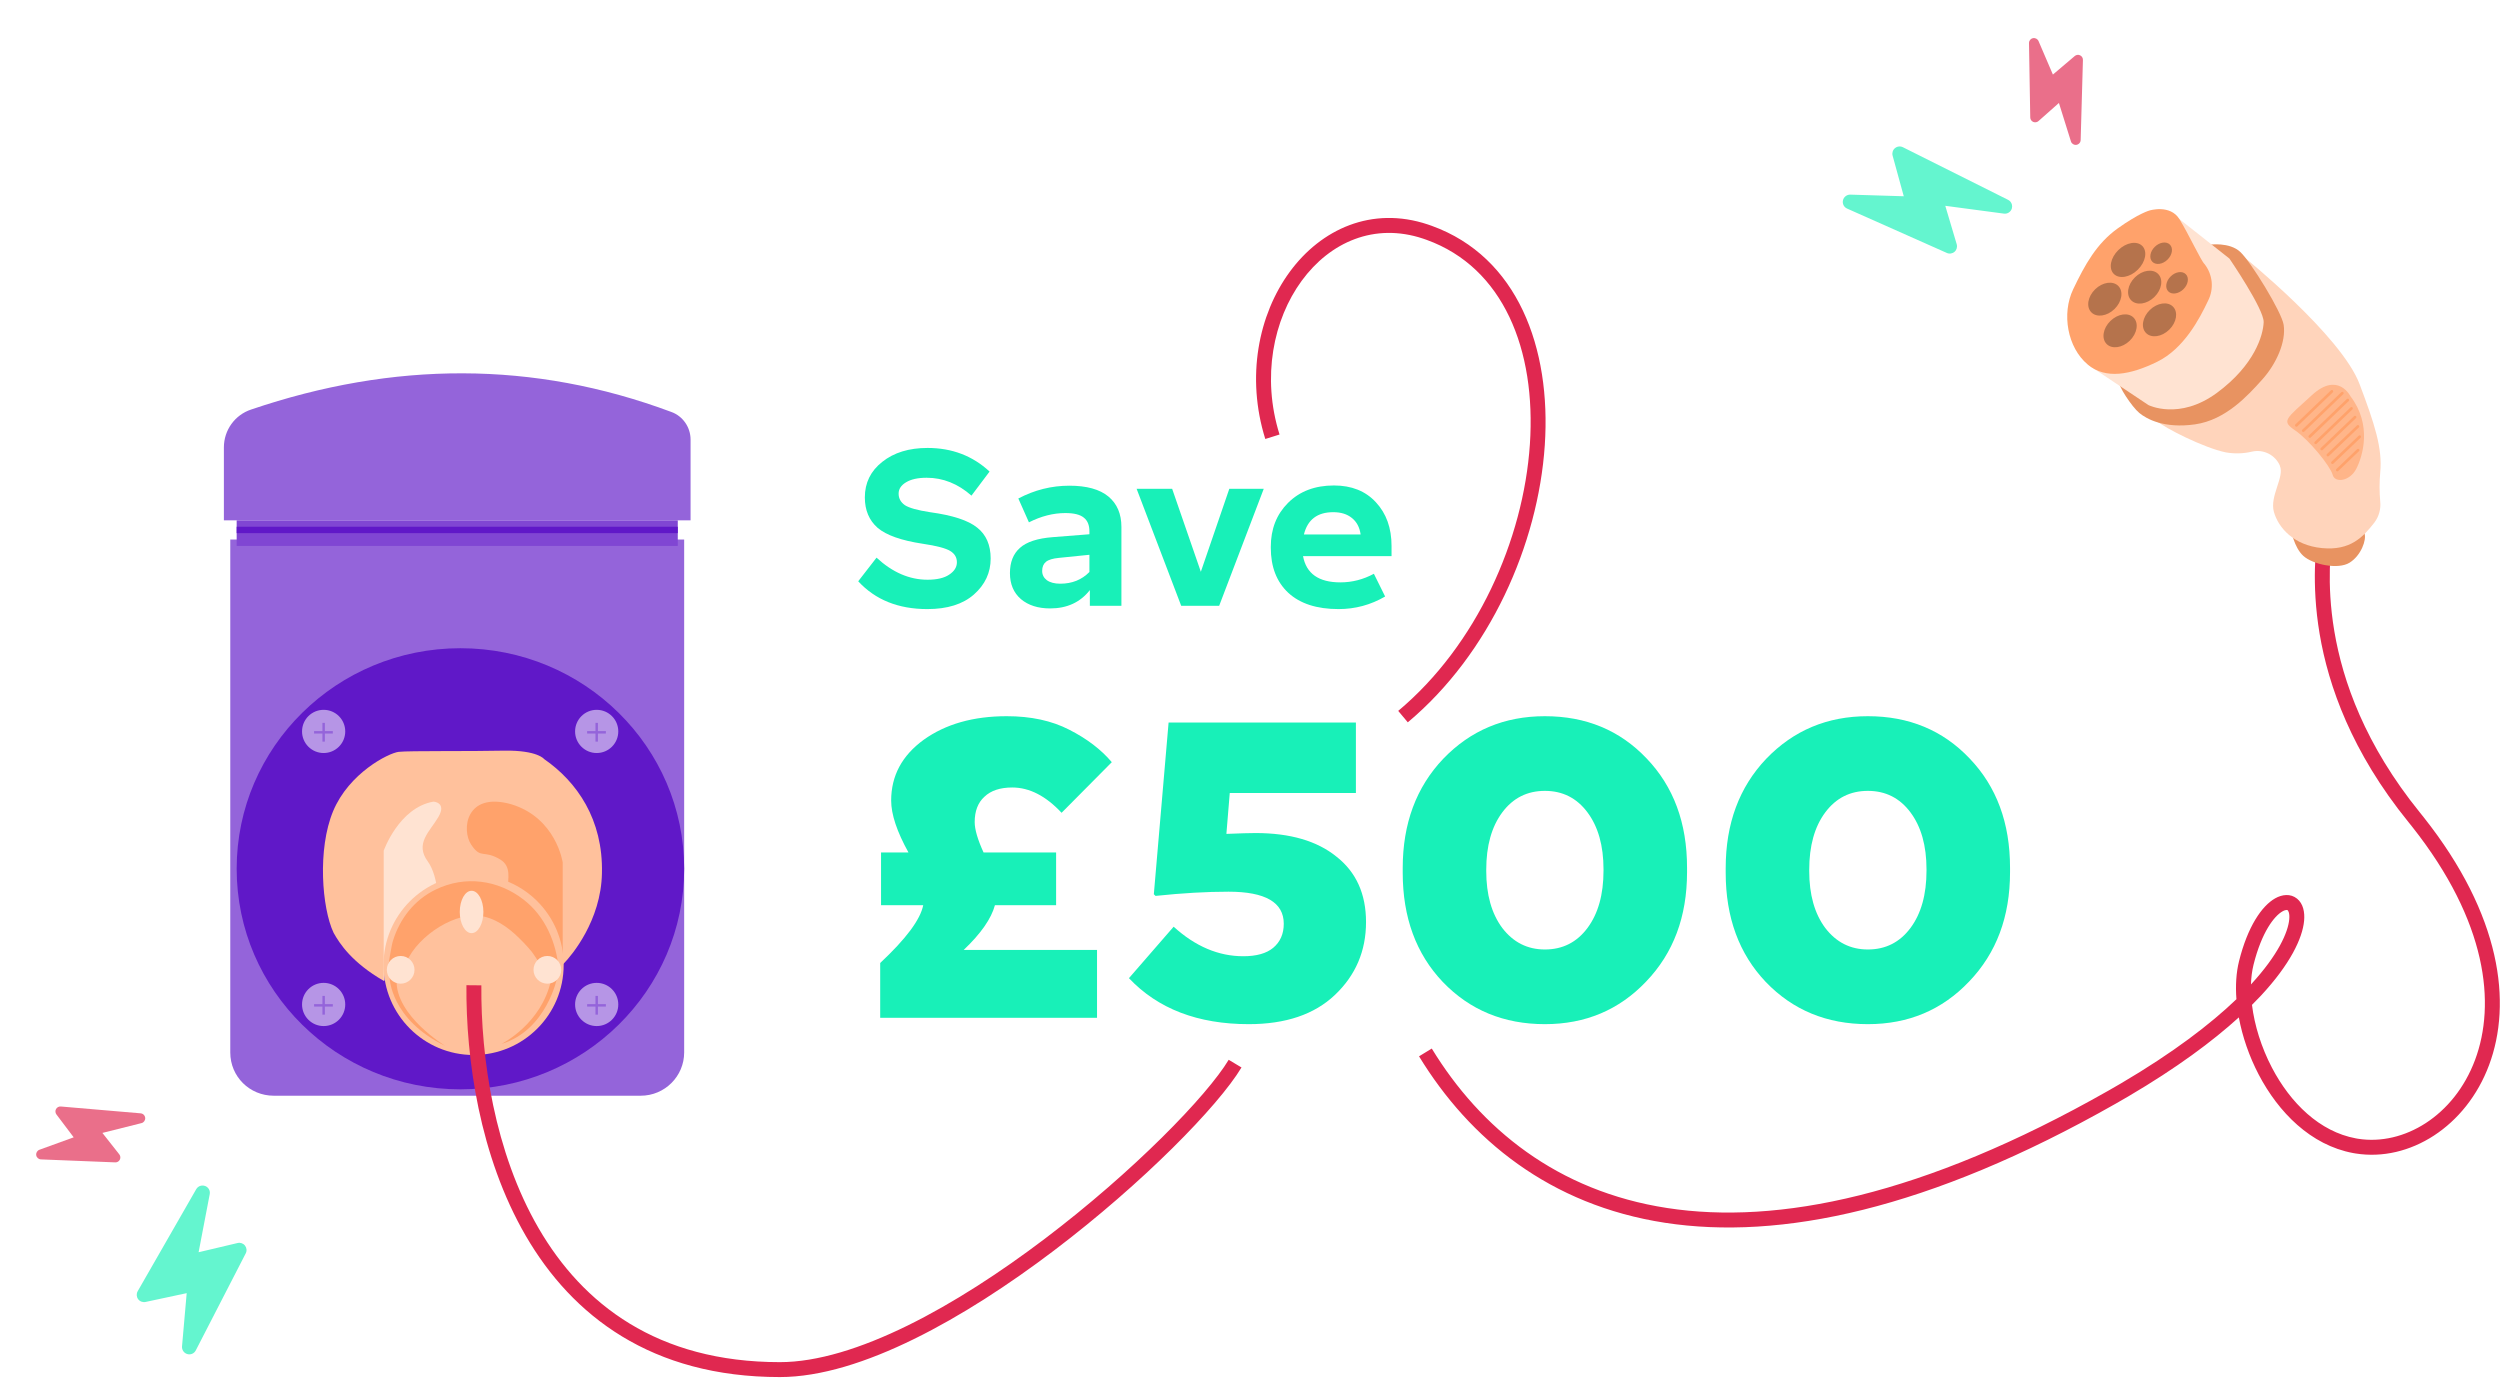 <svg width="219" height="121" viewBox="0 0 219 121" fill="none" xmlns="http://www.w3.org/2000/svg">
<path d="M117.258 53.356C115.35 53.356 113.881 52.879 112.849 51.925C111.831 50.971 111.322 49.656 111.322 47.98V47.903C111.322 46.343 111.824 45.06 112.83 44.055C113.848 43.037 115.189 42.527 116.852 42.527C118.399 42.527 119.624 43.017 120.526 43.997C121.441 44.977 121.899 46.253 121.899 47.826V48.715H114.145C114.429 50.249 115.518 51.016 117.413 51.016C118.444 51.016 119.424 50.765 120.352 50.262L121.338 52.254C120.075 52.989 118.715 53.356 117.258 53.356ZM116.794 44.867C115.402 44.867 114.545 45.518 114.222 46.82H119.192C119.102 46.188 118.844 45.705 118.418 45.37C118.006 45.035 117.464 44.867 116.794 44.867Z" fill="#18F0B8"/>
<path d="M103.473 53.066L99.567 42.818H102.68L105.194 50.088L107.688 42.818H110.705L106.799 53.066H103.473Z" fill="#18F0B8"/>
<path d="M93.673 42.547C95.194 42.547 96.335 42.863 97.096 43.494C97.856 44.126 98.236 45.015 98.236 46.163V53.066H95.471V51.693C94.633 52.763 93.473 53.298 91.991 53.298C90.934 53.298 90.083 53.027 89.438 52.486C88.794 51.931 88.471 51.171 88.471 50.204C88.471 49.25 88.761 48.515 89.341 48C89.922 47.471 90.888 47.155 92.242 47.052L95.433 46.801V46.549C95.433 46.008 95.272 45.608 94.949 45.351C94.627 45.08 94.085 44.944 93.325 44.944C92.268 44.944 91.204 45.215 90.134 45.757L89.206 43.668C90.624 42.921 92.113 42.547 93.673 42.547ZM91.294 50.011C91.294 50.346 91.43 50.617 91.701 50.823C91.984 51.029 92.377 51.132 92.88 51.132C93.911 51.132 94.762 50.791 95.433 50.107V48.599L92.764 48.87C92.223 48.921 91.842 49.037 91.623 49.218C91.404 49.398 91.294 49.663 91.294 50.011Z" fill="#18F0B8"/>
<path d="M83.147 50.34C83.598 50.043 83.824 49.682 83.824 49.257C83.824 48.831 83.63 48.502 83.244 48.27C82.857 48.026 82.051 47.813 80.827 47.632C78.957 47.349 77.643 46.885 76.882 46.24C76.134 45.583 75.76 44.693 75.76 43.572C75.76 42.295 76.27 41.258 77.288 40.458C78.306 39.646 79.628 39.24 81.252 39.24C83.392 39.24 85.203 39.93 86.686 41.309L85.1 43.417C83.914 42.373 82.606 41.851 81.175 41.851C80.401 41.851 79.795 41.986 79.357 42.257C78.932 42.514 78.719 42.843 78.719 43.243C78.719 43.655 78.9 43.991 79.26 44.248C79.634 44.493 80.369 44.7 81.465 44.867C83.45 45.138 84.829 45.589 85.603 46.221C86.389 46.84 86.782 47.742 86.782 48.928C86.782 50.166 86.293 51.216 85.313 52.08C84.346 52.931 82.986 53.356 81.233 53.356C78.693 53.356 76.676 52.544 75.18 50.92L76.785 48.851C78.178 50.14 79.666 50.784 81.252 50.784C82.077 50.784 82.709 50.636 83.147 50.34Z" fill="#18F0B8"/>
<path d="M176.079 76.005V76.412C176.079 80.305 174.884 83.495 172.494 85.983C170.129 88.472 167.173 89.716 163.625 89.716C160.028 89.716 157.047 88.484 154.682 86.02C152.342 83.557 151.171 80.366 151.171 76.449V76.043C151.171 72.15 152.354 68.96 154.719 66.471C157.109 63.983 160.077 62.739 163.625 62.739C167.222 62.739 170.191 63.971 172.531 66.434C174.896 68.898 176.079 72.088 176.079 76.005ZM158.488 76.301C158.488 78.371 158.956 80.034 159.893 81.29C160.853 82.547 162.098 83.175 163.625 83.175C165.177 83.175 166.421 82.547 167.358 81.29C168.294 80.034 168.762 78.358 168.762 76.264V76.153C168.762 74.084 168.294 72.421 167.358 71.165C166.421 69.908 165.177 69.28 163.625 69.28C162.073 69.28 160.829 69.908 159.893 71.165C158.956 72.421 158.488 74.096 158.488 76.19V76.301Z" fill="#18F0B8"/>
<path d="M147.785 76.005V76.412C147.785 80.305 146.591 83.495 144.201 85.983C141.836 88.472 138.879 89.716 135.332 89.716C131.735 89.716 128.754 88.484 126.389 86.02C124.048 83.557 122.878 80.366 122.878 76.449V76.043C122.878 72.15 124.06 68.96 126.426 66.471C128.815 63.983 131.784 62.739 135.332 62.739C138.929 62.739 141.897 63.971 144.238 66.434C146.603 68.898 147.785 72.088 147.785 76.005ZM130.195 76.301C130.195 78.371 130.663 80.034 131.599 81.29C132.56 82.547 133.804 83.175 135.332 83.175C136.884 83.175 138.128 82.547 139.064 81.29C140 80.034 140.468 78.358 140.468 76.264V76.153C140.468 74.084 140 72.421 139.064 71.165C138.128 69.908 136.884 69.28 135.332 69.28C133.78 69.28 132.535 69.908 131.599 71.165C130.663 72.421 130.195 74.096 130.195 76.19V76.301Z" fill="#18F0B8"/>
<path d="M101.223 78.481L101.076 78.334L102.369 63.293H118.777V69.465H107.727L107.432 73.049C108.614 73 109.464 72.975 109.982 72.975C113.012 72.975 115.377 73.665 117.077 75.045C118.802 76.4 119.664 78.309 119.664 80.773C119.664 83.31 118.752 85.441 116.929 87.166C115.131 88.866 112.618 89.716 109.39 89.716C104.931 89.716 101.433 88.373 98.895 85.688L102.812 81.179C104.709 82.904 106.742 83.766 108.91 83.766C110.068 83.766 110.942 83.52 111.534 83.027C112.15 82.51 112.458 81.807 112.458 80.921C112.458 79.048 110.844 78.112 107.617 78.112C105.695 78.112 103.564 78.235 101.223 78.481Z" fill="#18F0B8"/>
<path d="M77.179 79.294V74.675H79.581C78.571 72.852 78.066 71.337 78.066 70.13C78.066 67.962 79.014 66.188 80.911 64.808C82.833 63.429 85.259 62.739 88.191 62.739C90.31 62.739 92.133 63.133 93.66 63.921C95.213 64.71 96.457 65.658 97.393 66.767L92.995 71.201C91.616 69.723 90.174 68.984 88.672 68.984C87.612 68.984 86.799 69.255 86.233 69.797C85.666 70.314 85.383 71.054 85.383 72.014C85.383 72.655 85.641 73.542 86.159 74.675H92.515V79.294H87.156C86.836 80.477 85.925 81.783 84.422 83.212H96.1V89.162H77.105V84.357C79.371 82.239 80.628 80.551 80.874 79.294H77.179Z" fill="#18F0B8"/>
<path d="M56.123 95.985H23.983C21.862 95.985 20.172 94.305 20.172 92.196V47.263H59.933V92.196C59.933 94.269 58.244 95.985 56.123 95.985Z" fill="#9464DA"/>
<path d="M19.612 45.583H60.494V38.507C60.494 37.424 59.813 36.449 58.811 36.088C46.711 31.575 34.468 31.647 22.011 35.871C20.579 36.34 19.612 37.676 19.612 39.193V45.583Z" fill="#9464DA"/>
<path d="M59.373 45.583H20.732V47.823H59.373V45.583Z" fill="#8046D3"/>
<path d="M59.373 46.143H20.732V46.703H59.373V46.143Z" fill="#6018C8"/>
<path d="M40.333 95.425C51.158 95.425 59.933 86.775 59.933 76.105C59.933 65.434 51.158 56.784 40.333 56.784C29.507 56.784 20.732 65.434 20.732 76.105C20.732 86.775 29.507 95.425 40.333 95.425Z" fill="#6018C8"/>
<path d="M52.73 76.484C52.658 80.657 50.054 83.707 49.448 84.338C49.376 84.408 49.305 84.478 49.305 84.478C49.234 83.882 48.342 80.727 46.166 78.869C45.702 78.483 45.131 78.167 44.525 77.922C42.634 77.186 40.208 77.291 38.139 78.203C37.782 78.378 37.426 78.553 37.069 78.763C33.43 81.042 33.644 85.916 33.644 85.916C33.608 85.916 34.018 85.951 33.601 85.916C30.818 84.303 29.757 82.671 29.221 81.709C28.2 79.556 27.794 74.381 29.185 71.05C30.576 67.719 34.037 65.966 34.928 65.861C35.82 65.756 41.314 65.826 44.204 65.756C47.093 65.721 47.664 66.492 47.664 66.492C50.553 68.491 52.837 71.787 52.73 76.484Z" fill="#FFC19C"/>
<path d="M38.406 71.563C37.668 72.832 36.304 73.889 37.484 75.475C37.963 76.144 38.221 77.166 38.332 78.153C37.963 78.329 37.594 78.505 37.226 78.716C33.465 81.007 33.686 85.905 33.686 85.905C33.65 85.905 33.65 85.87 33.613 85.87V74.523C33.613 74.523 34.94 70.753 37.963 70.224C38 70.224 39.143 70.295 38.406 71.563Z" fill="#FFE3D2"/>
<path d="M49.293 75.554V84.64C49.223 84.712 49.153 84.785 49.153 84.785C49.083 84.169 48.209 80.911 46.074 78.993C45.619 78.595 45.059 78.269 44.464 78.015C44.499 76.929 44.814 75.916 43.835 75.3C42.33 74.395 42.155 75.3 41.28 73.997C40.405 72.694 40.79 69.327 44.779 70.45C48.733 71.644 49.293 75.554 49.293 75.554Z" fill="#FFA26B"/>
<path d="M41.488 92.418C45.845 92.418 49.378 88.885 49.378 84.528C49.378 80.171 45.845 76.639 41.488 76.639C37.131 76.639 33.599 80.171 33.599 84.528C33.599 88.885 37.131 92.418 41.488 92.418Z" fill="#FFC19C"/>
<path d="M33.991 85.278C33.849 85.278 34.348 82.565 34.42 82.422C35.027 80.459 36.312 78.816 38.168 77.924C40.738 76.674 43.63 77.067 45.879 78.816C47.771 80.28 48.735 82.565 48.949 84.921L47.7 84.814C47.486 84.814 46.772 83.6 46.593 83.386C46.129 82.815 45.629 82.315 45.094 81.815C44.094 80.923 42.809 80.137 41.417 80.209C38.989 80.28 35.705 82.743 35.312 85.242C35.312 85.207 33.991 85.278 33.991 85.278Z" fill="#FFA26B"/>
<path d="M41.31 81.744C41.882 81.744 42.345 80.913 42.345 79.888C42.345 78.862 41.882 78.031 41.31 78.031C40.738 78.031 40.275 78.862 40.275 79.888C40.275 80.913 40.738 81.744 41.31 81.744Z" fill="#FFE3D2"/>
<path d="M34.135 85.671C34.135 85.671 34.206 89.312 39.025 91.632C39.025 91.632 34.634 88.991 34.741 85.849C34.884 82.708 34.135 85.671 34.135 85.671Z" fill="#FFA26B"/>
<path d="M48.806 85.635C48.806 85.635 47.914 90.24 43.916 91.454C43.916 91.454 47.45 89.705 48.271 85.849L48.806 85.635Z" fill="#FFA26B"/>
<path d="M47.95 86.17C48.62 86.17 49.163 85.627 49.163 84.957C49.163 84.286 48.62 83.743 47.95 83.743C47.279 83.743 46.736 84.286 46.736 84.957C46.736 85.627 47.279 86.17 47.95 86.17Z" fill="#FFE3D2"/>
<path d="M35.099 86.17C35.769 86.17 36.312 85.627 36.312 84.957C36.312 84.286 35.769 83.743 35.099 83.743C34.428 83.743 33.885 84.286 33.885 84.957C33.885 85.627 34.428 86.17 35.099 86.17Z" fill="#FFE3D2"/>
<path d="M28.351 65.965C29.396 65.965 30.243 65.118 30.243 64.073C30.243 63.028 29.396 62.181 28.351 62.181C27.306 62.181 26.459 63.028 26.459 64.073C26.459 65.118 27.306 65.965 28.351 65.965Z" fill="#B695E6"/>
<path d="M28.458 63.323H28.244V64.966H28.458V63.323Z" fill="#9464DA"/>
<path d="M29.156 64.258V64.044H27.514V64.258H29.156Z" fill="#9464DA"/>
<path d="M52.27 65.965C53.315 65.965 54.162 65.118 54.162 64.073C54.162 63.028 53.315 62.181 52.27 62.181C51.225 62.181 50.378 63.028 50.378 64.073C50.378 65.118 51.225 65.965 52.27 65.965Z" fill="#B695E6"/>
<path d="M52.377 63.323H52.162V64.966H52.377V63.323Z" fill="#9464DA"/>
<path d="M53.074 64.258V64.044H51.432V64.258H53.074Z" fill="#9464DA"/>
<path d="M28.351 89.883C29.396 89.883 30.243 89.036 30.243 87.991C30.243 86.946 29.396 86.099 28.351 86.099C27.306 86.099 26.459 86.946 26.459 87.991C26.459 89.036 27.306 89.883 28.351 89.883Z" fill="#B695E6"/>
<path d="M28.458 87.241H28.244V88.883H28.458V87.241Z" fill="#9464DA"/>
<path d="M29.156 88.176V87.962H27.514V88.176H29.156Z" fill="#9464DA"/>
<path d="M52.27 89.883C53.315 89.883 54.162 89.036 54.162 87.991C54.162 86.946 53.315 86.099 52.27 86.099C51.225 86.099 50.378 86.946 50.378 87.991C50.378 89.036 51.225 89.883 52.27 89.883Z" fill="#B695E6"/>
<path d="M52.377 87.241H52.162V88.883H52.377V87.241Z" fill="#9464DA"/>
<path d="M53.074 88.176V87.962H51.432V88.176H53.074Z" fill="#9464DA"/>
<path d="M42.167 86.316C42.113 92.624 43.302 100.911 47.184 107.596C51.043 114.239 57.568 119.324 68.316 119.324C71.603 119.324 75.461 118.105 79.499 116.122C83.526 114.144 87.678 111.432 91.537 108.506C95.396 105.582 98.95 102.455 101.78 99.655C104.622 96.844 106.697 94.398 107.634 92.838L108.755 93.51C107.73 95.218 105.557 97.758 102.699 100.585C99.829 103.424 96.232 106.589 92.327 109.548C88.424 112.507 84.2 115.27 80.075 117.295C75.962 119.316 71.893 120.631 68.316 120.631C57.054 120.631 50.122 115.256 46.054 108.252C42.011 101.291 40.804 92.744 40.859 86.304L42.167 86.316ZM204.293 46.793C204.236 47.878 203.756 50.963 204.49 55.311C205.222 59.649 207.166 65.236 211.993 71.189L212.321 71.599C219.123 80.189 220.069 87.87 218.043 93.299C216.031 98.691 211.075 101.795 206.361 101.046L206.136 101.008C202.415 100.319 199.582 97.423 197.861 94.13C197.026 92.533 196.432 90.802 196.122 89.123C193.809 91.225 190.666 93.56 186.464 96.03L185.332 96.684C168.915 106.009 155.906 108.663 145.848 107.115C135.769 105.564 128.749 99.808 124.307 92.534L125.423 91.853C129.697 98.851 136.406 104.34 146.048 105.823C155.711 107.31 168.416 104.788 184.686 95.547L185.803 94.902C190.375 92.215 193.636 89.712 195.911 87.53C195.82 86.331 195.891 85.193 196.142 84.189C196.892 81.189 198.119 79.365 199.305 78.695C199.908 78.355 200.646 78.254 201.222 78.722C201.758 79.157 201.91 79.899 201.84 80.657C201.699 82.204 200.604 84.475 198.083 87.193C197.829 87.466 197.559 87.743 197.274 88.026C197.491 89.8 198.083 91.732 199.02 93.525C200.638 96.621 203.196 99.134 206.375 99.722L206.565 99.755C210.561 100.388 214.983 97.76 216.818 92.842C218.639 87.96 217.902 80.752 211.297 72.41L210.978 72.012C205.998 65.871 203.967 60.071 203.2 55.529C202.436 50.997 202.936 47.709 202.988 46.724L204.293 46.793ZM200.303 79.712C200.236 79.714 200.117 79.738 199.948 79.834C199.233 80.237 198.131 81.625 197.41 84.507C197.279 85.034 197.204 85.616 197.185 86.236C199.581 83.636 200.436 81.653 200.538 80.538C200.591 79.96 200.436 79.768 200.398 79.737C200.384 79.726 200.362 79.711 200.303 79.712ZM112.979 23.818C115.729 20.065 120.177 18.03 125.072 19.661L125.432 19.787C132.934 22.503 135.895 30.462 135.324 38.998C134.741 47.693 130.504 57.264 123.323 63.276L122.484 62.274C129.358 56.518 133.457 47.294 134.019 38.91C134.573 30.634 131.692 23.444 124.98 21.014L124.658 20.902C120.4 19.483 116.513 21.207 114.033 24.59C111.544 27.987 110.513 33.028 112.087 38.064L111.463 38.26L110.839 38.454C109.144 33.031 110.238 27.558 112.979 23.818Z" fill="#E02850"/>
<path d="M200.687 46.391C200.687 46.391 200.95 47.952 201.773 48.698C202.596 49.444 204.807 49.924 205.823 49.291C206.839 48.659 207.316 47.289 207.136 46.736C206.957 46.182 203.848 48.397 200.687 46.391Z" fill="#E89361"/>
<path d="M196.528 22.478C196.528 22.478 205.109 29.395 206.707 33.669C208.021 37.158 208.717 39.273 208.507 41.397C208.432 42.237 208.432 43.082 208.507 43.922C208.578 44.579 208.398 45.238 208.003 45.767C207.014 47.041 205.897 48.253 203.41 48.013C200.923 47.773 199.584 46.225 199.194 44.843C198.804 43.46 200.14 41.79 199.715 40.809V40.782C199.515 40.329 199.162 39.959 198.718 39.736C198.274 39.513 197.766 39.451 197.281 39.561C196.524 39.742 195.739 39.764 194.973 39.627C193.073 39.238 189.645 37.503 188.883 36.848C188.883 36.848 192.653 37.721 195.013 35.924C197.373 34.127 199.566 32.156 199.89 29.238C200.118 27.105 196.528 22.478 196.528 22.478Z" fill="#FFD4BB"/>
<path d="M193.555 21.436C193.555 21.436 195.306 21.178 196.256 22.077C197.206 22.975 199.877 27.336 200.048 28.453C200.276 29.931 199.409 31.872 198.17 33.25C196.931 34.629 194.982 36.792 192.277 37.175C189.571 37.559 188.038 36.7 187.399 36.172C186.76 35.645 185.512 33.765 185.609 33.368C185.705 32.971 188.481 35.051 191.003 34.467C193.524 33.883 198.384 28.95 197.539 26.983C196.694 25.016 193.555 21.436 193.555 21.436Z" fill="#E89361"/>
<path d="M190.381 18.771L195.298 22.652C195.298 22.652 198.336 27.092 198.297 28.222C198.257 29.351 197.513 31.972 194.208 34.41C190.902 36.848 188.201 35.483 188.201 35.483L182.885 31.938L190.547 25.291L190.381 18.771Z" fill="#FFE3D2"/>
<path d="M188.297 18.439C188.297 18.439 190.109 17.877 190.923 19.203C191.738 20.528 192.802 22.835 193.113 23.128C193.467 23.578 193.685 24.12 193.741 24.689C193.796 25.259 193.688 25.832 193.428 26.342C192.679 27.93 191.309 30.546 188.966 31.693C186.624 32.84 184.448 33.25 182.885 31.933C181.107 30.446 180.582 27.493 181.611 25.339C182.64 23.184 183.669 21.322 185.521 20.001C187.373 18.679 188.297 18.439 188.297 18.439Z" fill="#FFA26B"/>
<path d="M185.166 23.991C184.697 23.515 184.876 22.582 185.566 21.907C186.257 21.232 187.197 21.071 187.666 21.547C188.135 22.023 187.956 22.956 187.266 23.631C186.575 24.306 185.636 24.468 185.166 23.991Z" fill="#B5734C"/>
<path d="M186.693 26.309C186.224 25.833 186.372 24.93 187.024 24.292C187.677 23.654 188.586 23.523 189.055 23.999C189.524 24.476 189.376 25.378 188.724 26.016C188.071 26.654 187.162 26.785 186.693 26.309Z" fill="#B5734C"/>
<path d="M187.993 29.172C187.524 28.696 187.672 27.793 188.324 27.155C188.977 26.518 189.886 26.387 190.355 26.863C190.824 27.339 190.676 28.242 190.024 28.88C189.371 29.517 188.462 29.648 187.993 29.172Z" fill="#B5734C"/>
<path d="M184.54 30.134C184.071 29.658 184.219 28.755 184.871 28.117C185.523 27.479 186.433 27.348 186.902 27.824C187.371 28.3 187.223 29.203 186.57 29.841C185.918 30.479 185.009 30.61 184.54 30.134Z" fill="#B5734C"/>
<path d="M183.202 27.361C182.733 26.884 182.881 25.982 183.533 25.344C184.186 24.706 185.095 24.575 185.564 25.051C186.033 25.527 185.885 26.43 185.233 27.068C184.58 27.706 183.671 27.837 183.202 27.361Z" fill="#B5734C"/>
<path d="M188.547 22.935C188.241 22.623 188.336 22.035 188.761 21.62C189.185 21.205 189.778 21.12 190.085 21.431C190.391 21.742 190.296 22.331 189.871 22.746C189.447 23.161 188.854 23.246 188.547 22.935Z" fill="#B5734C"/>
<path d="M189.941 25.525C189.635 25.214 189.73 24.626 190.155 24.21C190.579 23.795 191.172 23.711 191.479 24.022C191.785 24.333 191.69 24.922 191.265 25.337C190.841 25.752 190.248 25.837 189.941 25.525Z" fill="#B5734C"/>
<path d="M205.906 34.72C205.906 34.72 204.816 32.509 202.522 34.615C200.227 36.722 199.812 36.857 201.046 37.699C202.281 38.541 204.137 40.83 204.339 41.589C204.54 42.348 205.853 42.156 206.414 41.061C206.974 39.967 207.815 37.224 205.906 34.72Z" fill="#FFB589"/>
<path d="M201.081 37.346C201.07 37.335 201.06 37.321 201.054 37.307C201.048 37.292 201.045 37.276 201.045 37.261C201.045 37.245 201.048 37.229 201.054 37.214C201.06 37.2 201.07 37.187 201.081 37.175L204.19 34.197C204.212 34.175 204.242 34.163 204.273 34.163C204.304 34.163 204.334 34.175 204.356 34.197C204.368 34.208 204.377 34.221 204.383 34.236C204.389 34.25 204.392 34.266 204.392 34.282C204.392 34.298 204.389 34.313 204.383 34.328C204.377 34.343 204.368 34.356 204.356 34.367L201.247 37.35C201.225 37.371 201.195 37.383 201.163 37.382C201.132 37.381 201.103 37.368 201.081 37.346Z" fill="#FFA26B"/>
<path d="M201.685 37.808C201.674 37.797 201.664 37.784 201.658 37.769C201.652 37.754 201.649 37.739 201.649 37.723C201.649 37.707 201.652 37.691 201.658 37.676C201.664 37.662 201.674 37.649 201.685 37.638L205.1 34.358C205.123 34.336 205.154 34.324 205.186 34.324C205.217 34.324 205.248 34.336 205.271 34.358C205.293 34.38 205.305 34.41 205.305 34.441C205.305 34.472 205.293 34.502 205.271 34.524L201.856 37.808C201.833 37.83 201.802 37.842 201.771 37.842C201.739 37.842 201.708 37.83 201.685 37.808Z" fill="#FFA26B"/>
<path d="M202.254 38.318C202.232 38.295 202.22 38.265 202.22 38.233C202.22 38.201 202.232 38.171 202.254 38.148L205.578 34.96C205.589 34.949 205.602 34.939 205.617 34.933C205.631 34.927 205.647 34.924 205.663 34.924C205.679 34.924 205.695 34.927 205.709 34.933C205.724 34.939 205.737 34.949 205.748 34.96C205.76 34.971 205.769 34.984 205.775 34.999C205.782 35.013 205.785 35.029 205.785 35.045C205.785 35.061 205.782 35.077 205.775 35.091C205.769 35.106 205.76 35.119 205.748 35.13L202.425 38.322C202.414 38.334 202.4 38.343 202.386 38.348C202.371 38.354 202.355 38.357 202.339 38.357C202.323 38.356 202.307 38.353 202.293 38.346C202.278 38.339 202.265 38.33 202.254 38.318Z" fill="#FFA26B"/>
<path d="M202.767 38.872C202.744 38.849 202.732 38.819 202.732 38.787C202.732 38.755 202.744 38.725 202.767 38.702L205.906 35.693C205.928 35.671 205.958 35.659 205.989 35.659C206.02 35.659 206.05 35.671 206.072 35.693C206.094 35.715 206.107 35.746 206.107 35.778C206.107 35.809 206.094 35.84 206.072 35.863L202.933 38.872C202.91 38.893 202.881 38.904 202.85 38.904C202.819 38.904 202.789 38.893 202.767 38.872Z" fill="#FFA26B"/>
<path d="M203.301 39.413C203.29 39.402 203.281 39.389 203.274 39.375C203.268 39.361 203.265 39.346 203.265 39.33C203.265 39.314 203.268 39.299 203.274 39.285C203.281 39.27 203.29 39.258 203.301 39.247L206.217 36.456C206.24 36.434 206.27 36.421 206.302 36.421C206.334 36.421 206.365 36.434 206.388 36.456C206.41 36.478 206.422 36.508 206.422 36.539C206.422 36.57 206.41 36.599 206.388 36.621L203.472 39.413C203.461 39.424 203.447 39.433 203.433 39.44C203.418 39.446 203.402 39.449 203.386 39.449C203.37 39.449 203.355 39.446 203.34 39.44C203.325 39.433 203.312 39.424 203.301 39.413Z" fill="#FFA26B"/>
<path d="M203.839 39.945C203.817 39.922 203.805 39.892 203.805 39.86C203.805 39.828 203.817 39.798 203.839 39.775L206.466 37.272C206.477 37.259 206.49 37.25 206.505 37.243C206.52 37.236 206.535 37.233 206.552 37.233C206.568 37.233 206.584 37.236 206.598 37.243C206.613 37.25 206.626 37.259 206.637 37.272C206.659 37.294 206.671 37.323 206.671 37.354C206.671 37.385 206.659 37.415 206.637 37.437L204.01 39.945C203.999 39.956 203.986 39.966 203.971 39.972C203.956 39.978 203.941 39.981 203.925 39.981C203.909 39.981 203.893 39.978 203.878 39.972C203.864 39.966 203.85 39.956 203.839 39.945Z" fill="#FFA26B"/>
<path d="M204.238 40.612C204.216 40.589 204.203 40.559 204.203 40.527C204.203 40.495 204.216 40.465 204.238 40.442L206.637 38.157C206.661 38.141 206.69 38.134 206.719 38.137C206.748 38.14 206.774 38.154 206.794 38.174C206.814 38.195 206.826 38.222 206.828 38.251C206.829 38.28 206.821 38.308 206.804 38.331L204.404 40.617C204.382 40.638 204.351 40.649 204.32 40.648C204.289 40.648 204.26 40.635 204.238 40.612Z" fill="#FFA26B"/>
<path d="M204.663 41.258C204.651 41.247 204.642 41.234 204.636 41.22C204.63 41.206 204.627 41.19 204.627 41.175C204.627 41.159 204.63 41.144 204.636 41.13C204.642 41.115 204.651 41.103 204.663 41.092L206.484 39.347C206.507 39.326 206.538 39.315 206.569 39.315C206.601 39.315 206.631 39.326 206.655 39.347C206.677 39.37 206.689 39.399 206.689 39.43C206.689 39.461 206.677 39.491 206.655 39.513L204.829 41.258C204.807 41.279 204.777 41.292 204.746 41.292C204.715 41.292 204.685 41.279 204.663 41.258Z" fill="#FFA26B"/>
<g clip-path="url(#clip0_498_298)">
<path d="M176.243 17.922C176.271 18.031 176.271 18.153 176.237 18.267C176.144 18.565 175.851 18.756 175.545 18.713L170.407 18.029L171.408 21.395C171.48 21.634 171.404 21.891 171.219 22.055C171.03 22.22 170.766 22.261 170.539 22.156L161.805 18.271C161.526 18.148 161.374 17.844 161.445 17.546C161.511 17.25 161.785 17.043 162.087 17.049L166.77 17.192L165.793 13.635C165.728 13.404 165.806 13.131 166.003 12.975C166.199 12.814 166.471 12.786 166.695 12.897L175.91 17.507C176.079 17.59 176.197 17.744 176.242 17.918L176.243 17.922Z" fill="#64F5CF"/>
</g>
<g clip-path="url(#clip1_498_298)">
<path d="M17.623 103.863C17.733 103.841 17.854 103.849 17.966 103.889C18.258 103.998 18.433 104.302 18.373 104.605L17.397 109.696L20.814 108.888C21.058 108.829 21.31 108.92 21.462 109.114C21.616 109.313 21.642 109.578 21.524 109.799L17.149 118.297C17.01 118.569 16.698 118.703 16.405 118.615C16.112 118.532 15.921 118.247 15.945 117.946L16.354 113.28L12.747 114.052C12.513 114.103 12.245 114.01 12.1 113.805C11.95 113.6 11.938 113.326 12.062 113.109L17.189 104.172C17.282 104.008 17.442 103.898 17.618 103.864L17.623 103.863Z" fill="#64F5CF"/>
</g>
<path d="M182.105 12.595C182.046 12.644 181.971 12.678 181.89 12.69C181.68 12.719 181.477 12.592 181.415 12.391L180.361 9.02L178.57 10.606C178.443 10.72 178.262 10.746 178.108 10.679C177.952 10.609 177.85 10.458 177.85 10.288L177.74 3.776C177.736 3.567 177.88 3.386 178.084 3.345C178.286 3.3 178.493 3.41 178.576 3.599L179.834 6.532L181.75 4.907C181.874 4.8 182.065 4.77 182.218 4.847C182.374 4.921 182.47 5.082 182.465 5.252L182.266 12.27C182.263 12.398 182.202 12.516 182.108 12.593L182.105 12.595Z" fill="#EA6F8A"/>
<g clip-path="url(#clip2_498_298)">
<path d="M12.638 97.707C12.683 97.769 12.713 97.846 12.721 97.927C12.737 98.139 12.6 98.334 12.395 98.384L8.969 99.244L10.451 101.123C10.557 101.257 10.573 101.439 10.497 101.589C10.419 101.741 10.262 101.833 10.092 101.824L3.584 101.563C3.376 101.555 3.204 101.401 3.174 101.195C3.141 100.99 3.262 100.79 3.455 100.718L6.455 99.63L4.942 97.624C4.843 97.493 4.823 97.301 4.909 97.153C4.992 97.001 5.157 96.915 5.327 96.929L12.322 97.528C12.45 97.538 12.564 97.606 12.636 97.704L12.638 97.707Z" fill="#EA6F8A"/>
</g>
<defs>
<clipPath id="clip0_498_298">
<rect width="16.343" height="16.343" fill="white" transform="translate(162.861 27.434) rotate(-104.403)"/>
</clipPath>
<clipPath id="clip1_498_298">
<rect width="16.343" height="16.343" fill="white" transform="translate(26.357 117.765) rotate(168.862)"/>
</clipPath>
<clipPath id="clip2_498_298">
<rect width="11.136" height="11.136" fill="white" transform="translate(6.56 107.099) rotate(-126.087)"/>
</clipPath>
</defs>
</svg>
